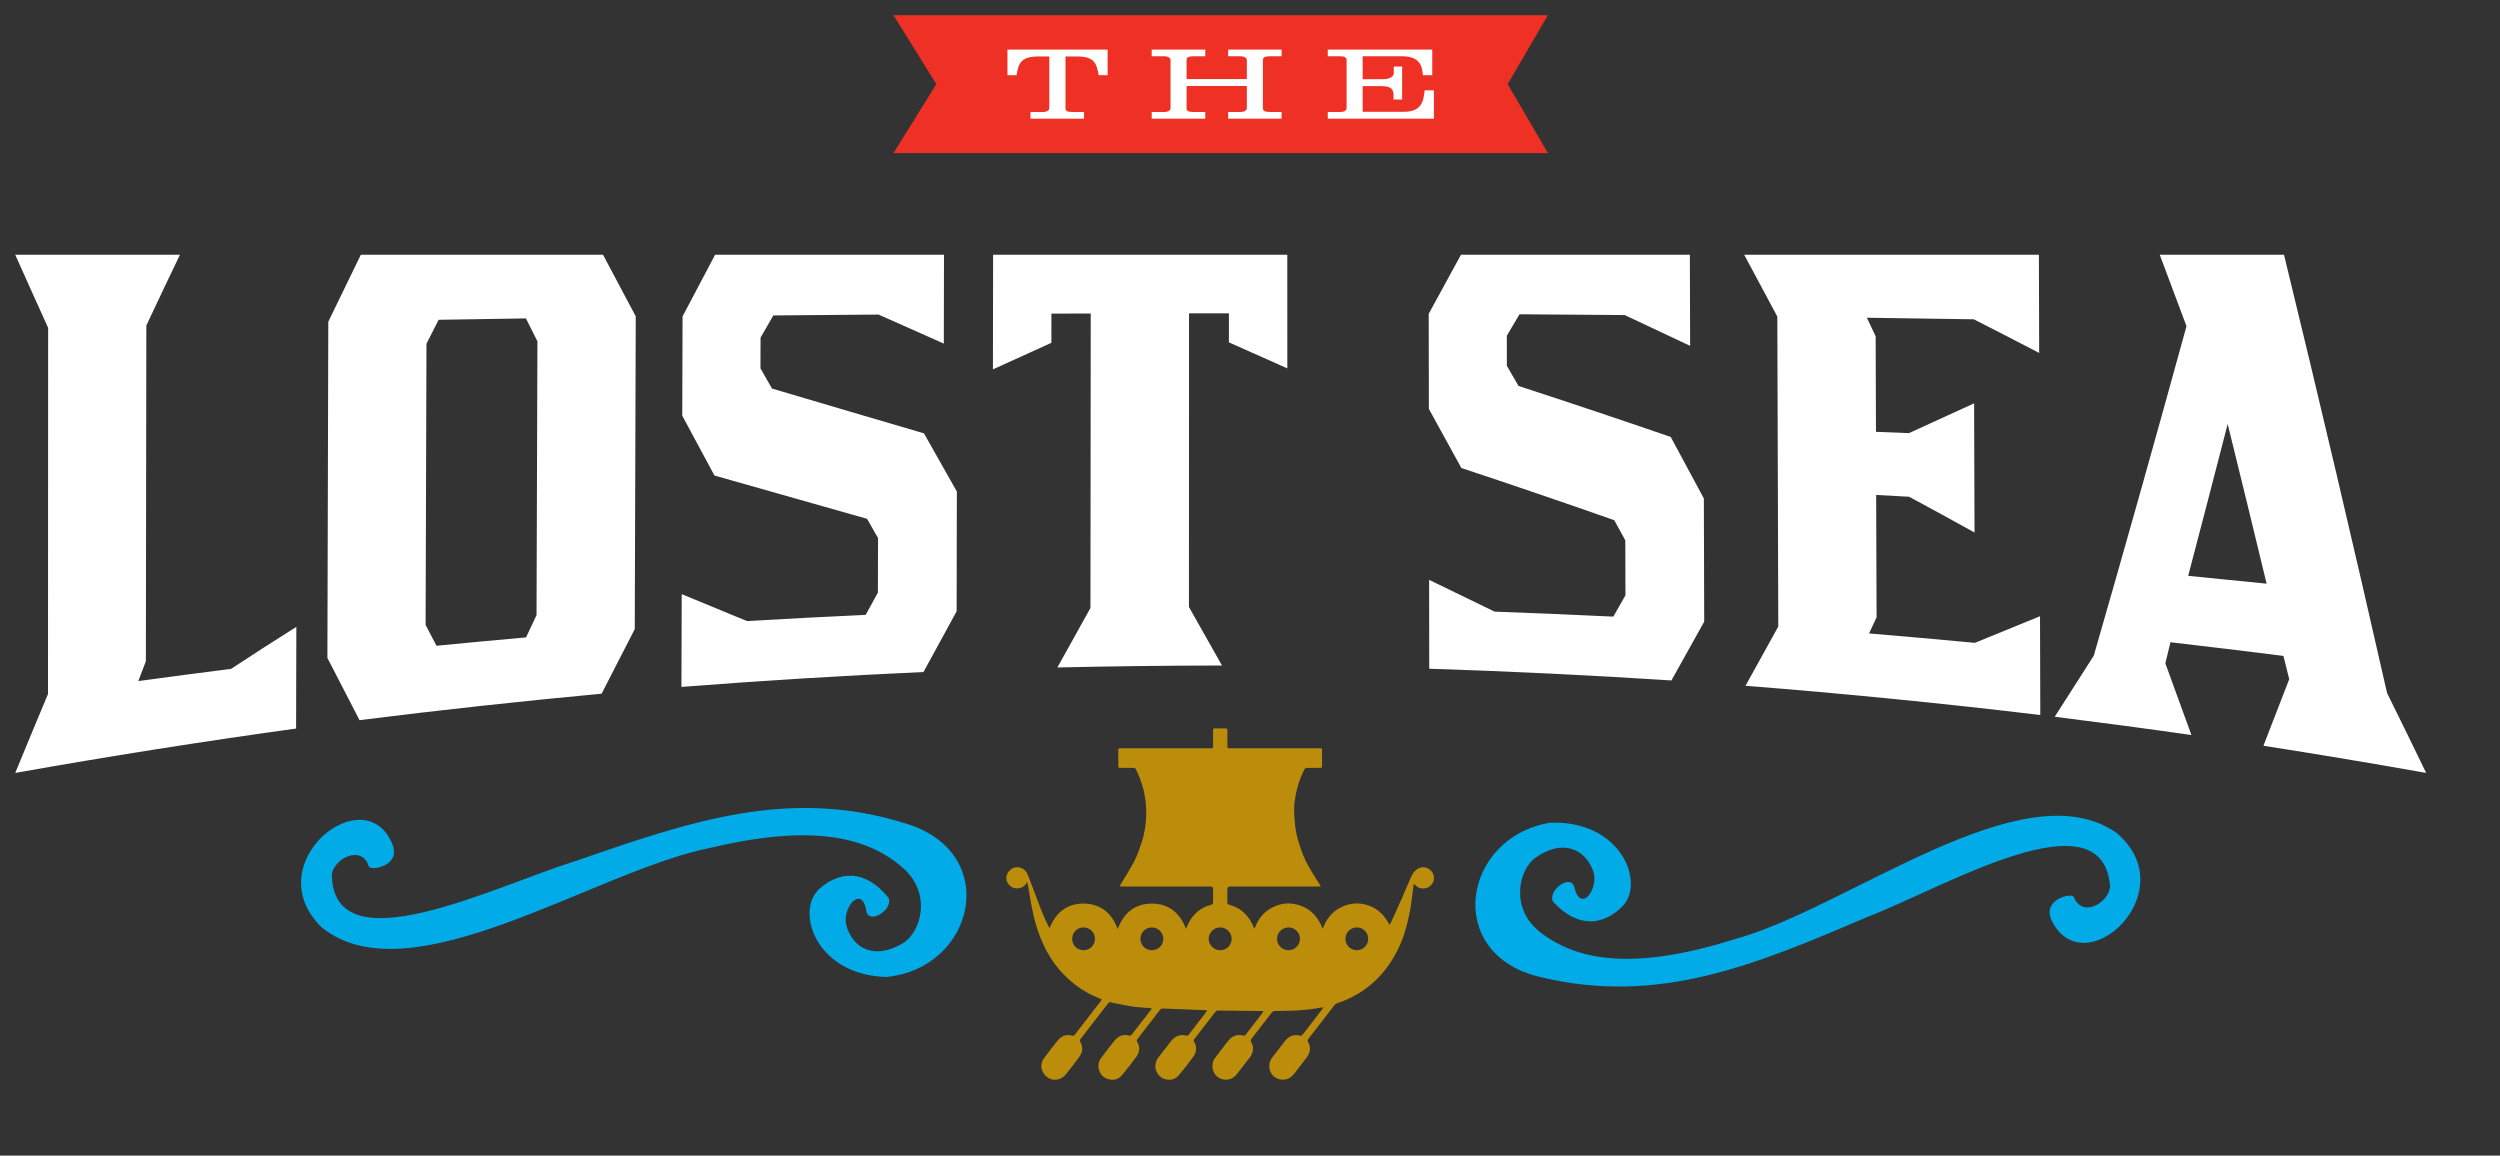 <?xml version="1.0" encoding="UTF-8"?> <svg xmlns="http://www.w3.org/2000/svg" xmlns:xlink="http://www.w3.org/1999/xlink" version="1.1" viewBox="0 0 539.286 249.28"><rect x="0" y="0" width="539.286" height="249.28" fill="#333333" stroke="none"/><defs><style> .cls-1 { fill: #231f20; mix-blend-mode: multiply; opacity: .3; } .cls-2 { fill: #fff; } .cls-3 { mask: url(#mask); } .cls-4 { fill: none; } .cls-5 { fill: #00abe7; } .cls-6 { clip-path: url(#clippath-1); } .cls-7 { isolation: isolate; } .cls-8 { fill: #bb8d0b; } .cls-9 { fill: #ee3124; } .cls-10 { clip-path: url(#clippath); } </style></defs><g class="cls-7"><g id="Layer_1"><g><path class="cls-2" d="M3.286,54.946c2.347,5.266,4.712,10.526,7.098,15.773-.009,26.329-.017,52.661-.03,78.995-2.382,5.66-4.729,11.335-7.068,17.018,20.136-3.58,40.324-6.771,60.587-9.576.017-7.311.035-14.624.052-21.935-4.725,2.966-9.41,5.996-14.074,9.062-6.676.845-13.347,1.724-20.014,2.635.649-1.716.975-2.574,1.629-4.28.035-24.138.065-48.281.1-72.423,2.395-5.099,4.812-10.19,7.251-15.268H3.286ZM91.808,134.803c.061-20.223.122-40.447.187-60.67,1.05-2.068,1.576-3.1,2.63-5.151,6.275-.104,12.55-.201,18.825-.297.993,1.982,1.485,2.97,2.478,4.938-.065,19.688-.126,39.375-.192,59.063-.901,1.917-1.354,2.879-2.26,4.808-6.441.571-12.881,1.176-19.317,1.807-.941-1.799-1.411-2.695-2.352-4.498M77.838,54.946c-2.352,4.813-4.694,9.629-7.02,14.454-.065,24.177-.131,48.354-.192,72.527,2.299,4.481,4.607,8.953,6.928,13.421,17.375-2.182,34.781-4.085,52.217-5.705,2.373-4.65,4.76-9.293,7.155-13.931.07-22.488.144-44.975.213-67.467-2.365-4.429-4.72-8.862-7.063-13.3h-52.239M154.263,54.946c-2.347,4.429-4.69,8.862-7.024,13.3-.022,7.141-.044,14.284-.065,21.425,2.304,4.307,4.62,8.609,6.946,12.908,10.969,3.126,21.948,6.231,32.921,9.336.945,1.664,1.415,2.495,2.365,4.151-.009,3.923-.022,7.847-.03,11.766-1.054,1.916-1.581,2.879-2.635,4.803-8.535.392-17.07.841-25.601,1.337-4.694-1.93-9.393-3.868-14.083-5.805-.022,6.667-.044,13.338-.061,20.01,17.388-1.354,34.79-2.426,52.213-3.214,2.378-4.367,4.76-8.736,7.15-13.095.013-8.609.03-17.222.048-25.832-2.369-4.185-4.734-8.37-7.094-12.559-10.935-3.205-21.865-6.419-32.786-9.663-.997-1.743-1.494-2.613-2.487-4.359.009-2.648.013-3.972.022-6.623,1.102-1.916,1.655-2.875,2.756-4.786,7.564-.069,15.133-.135,22.697-.191,4.69,2.094,9.384,4.185,14.079,6.262.013-6.389.026-12.781.039-19.17h-49.369M214.227,54.946c-.013,8.244-.026,16.487-.039,24.731,4.198-1.917,8.4-3.824,12.607-5.722.004-2.522.004-3.781.009-6.301,3.392-.01,5.091-.018,8.483-.027-.022,21.173-.039,42.35-.061,63.521-2.386,4.277-4.764,8.553-7.137,12.833,11.836-.266,23.672-.405,35.512-.422-2.373-4.207-4.751-8.418-7.129-12.628.009-21.112.013-42.228.017-63.34,3.44-.004,5.165-.004,8.605-.004v6.266c4.207,1.869,8.405,3.741,12.602,5.613-.004-8.174-.004-16.347-.009-24.522h-63.461ZM315.155,54.946c-2.312,4.251-4.633,8.497-6.959,12.742.009,6.841.017,13.683.03,20.52,2.338,4.249,4.677,8.496,7.011,12.75,11.026,3.653,22.022,7.399,32.982,11.257.954,1.737,1.428,2.604,2.382,4.35.009,3.954.022,7.908.03,11.862-1.045,1.838-1.568,2.757-2.613,4.591-8.531-.415-17.066-.771-25.606-1.076-4.703-2.304-9.415-4.59-14.131-6.858.009,6.389.017,12.776.026,19.169,17.427.562,34.838,1.402,52.239,2.53,2.365-4.224,4.725-8.448,7.076-12.681-.026-8.861-.052-17.723-.078-26.58-2.373-4.425-4.755-8.85-7.146-13.265-10.917-3.763-21.865-7.42-32.843-11.005-1.002-1.741-1.502-2.612-2.504-4.349-.004-2.587-.004-3.885-.013-6.471,1.097-1.851,1.642-2.782,2.739-4.637,7.564.048,15.128.104,22.697.169,4.707,2.2,9.41,4.412,14.109,6.642-.022-6.55-.039-13.103-.057-19.658h-49.373M376.247,54.946c2.386,4.447,4.773,8.893,7.146,13.348.07,22.287.139,44.574.209,66.858-2.347,4.263-4.707,8.521-7.072,12.78,21.242,1.672,42.436,3.776,63.592,6.306-.022-7.106-.044-14.209-.061-21.311-4.681,1.924-9.367,3.84-14.057,5.743-7.603-.719-15.211-1.394-22.823-2.024.644-1.394.971-2.091,1.62-3.484-.03-8.797-.061-17.597-.087-26.394,2.844.152,4.263.226,7.107.383,4.72,2.548,9.419,5.117,14.109,7.716-.03-9.288-.061-18.572-.087-27.861-4.681,2.16-9.371,4.303-14.066,6.428-2.844-.118-4.263-.174-7.107-.283-.022-6.868-.044-13.739-.065-20.607-.758-1.606-1.137-2.408-1.894-4.006,7.686.11,15.376.222,23.062.34,4.716,2.394,9.419,4.812,14.105,7.255-.022-7.064-.039-14.123-.061-21.187h-63.57ZM480.542,91.46c2.831,11.475,5.631,22.954,8.4,34.446-5.639-.584-11.279-1.145-16.918-1.689,2.865-10.913,5.705-21.831,8.518-32.757M465.884,54.946c1.933,5.135,3.858,10.273,5.774,15.42-6.523,23.73-13.186,47.423-19.997,71.073-2.796,4.403-5.604,8.792-8.426,13.178,9.842,1.228,19.67,2.539,29.486,3.937-1.864-5.161-3.741-10.313-5.626-15.464.44-1.816.662-2.726,1.106-4.547,8.13.941,16.252,1.921,24.369,2.948.501,2.004.749,3.006,1.25,5.017-1.846,4.791-3.702,9.576-5.565,14.362,11.723,1.829,23.424,3.784,35.103,5.861-2.783-5.757-5.596-11.493-8.431-17.223-7.159-31.58-14.566-63.104-22.235-94.562h-26.807"></path></g><polygon class="cls-9" points="192.743 3.283 201.984 18.15 192.743 33.013 333.901 33.013 325.226 18.15 333.901 3.283 192.743 3.283"></polygon><path class="cls-2" d="M229.841,12.181h2.526c3.884,0,4.185,1.703,4.638,4.042h1.925v-5.522h-21.608v5.522h1.955c.422-2.339.753-4.042,4.694-4.042h2.378v11.179c0,.431-.54.796-1.324.796h-2.739v1.442h11.557v-1.442h-2.5c-.993,0-1.502-.173-1.502-.775v-11.2ZM276.458,12.142v-1.442h-11.527v1.442h2.678c.784,0,1.354.366,1.354.792v4.128h-12.999v-4.15c0-.579.509-.771,1.502-.771h2.53v-1.442h-11.557v1.442h2.739c.784,0,1.324.366,1.324.792v10.425c0,.431-.54.796-1.324.796h-2.739v1.442h11.557v-1.442h-2.53c-.993,0-1.502-.173-1.502-.775v-4.833h12.999v4.812c0,.431-.57.796-1.354.796h-2.678v1.442h11.527v-1.442h-2.495c-.993,0-1.537-.173-1.537-.775v-10.468c0-.579.544-.771,1.537-.771h2.495ZM286.421,24.156v1.442h22.901v-6.105h-2.016c-.209,2.211-.601,4.62-4.394,4.62h-8.966v-5.526h4.211c2.317,0,2.439,1.054,2.439,2.042v.84h1.868v-7.116h-1.807v1.464c0,.666-.871,1.267-2.317,1.267h-4.394v-4.943h8.574c3.976,0,4.276,2.404,4.424,4.08h2.016v-5.522h-22.54v1.442h2.77c.753,0,1.293.213,1.293.792v10.425c0,.431-.54.796-1.324.796h-2.739Z"></path><path class="cls-8" d="M309.142,188.499c-.466-1.072-1.677-1.681-2.787-1.319-.936.304-1.511,1.023-1.899,1.859-.753,1.642-1.428,3.318-2.156,4.972-.766,1.738-1.559,3.467-2.347,5.2-.044.1-.152.174-.231.257-.309-.506-.557-.984-.871-1.416-1.189-1.629-2.787-2.652-4.764-3.026-1.524-.288-3.009-.11-4.433.514-1.851.814-3.166,2.155-3.976,4.002-.113.262-.222.523-.335.789-.183-.275-.261-.523-.361-.762-.105-.24-.226-.475-.353-.706-1.163-2.068-2.918-3.349-5.221-3.819-1.524-.314-3.027-.148-4.468.488-2.025.897-3.41,2.377-4.172,4.455-.039.104-.122.196-.218.339-.187-.439-.322-.809-.501-1.158-1.036-2.042-2.643-3.397-4.869-3.993-.305-.083-.427-.239-.422-.562.017-.936.009-1.872.009-2.808q0-.571.57-.571h19.026c.161,0,.327-.017.553-.035-.087-.156-.139-.256-.2-.353-1.485-2.321-3.009-4.625-3.937-7.241-.44-1.25-.862-2.518-1.132-3.815-.261-1.263-.37-2.561-.453-3.854-.135-2.025.131-4.028.653-5.983.361-1.367.871-2.687,1.511-3.95.148-.292.314-.374.61-.37.962.009,1.92-.004,2.883.004.248.004.34-.087.34-.332-.009-1.189-.009-2.381-.004-3.57,0-.226-.091-.332-.322-.322-.131.009-.261,0-.396,0h-19.165c-.518,0-.536-.018-.536-.519-.004-1.12-.009-2.238.004-3.353,0-.314-.122-.426-.427-.422-.736.009-1.468,0-2.199,0-.431.004-.462.039-.466.484v3.209c0,.596,0,.602-.601.602h-14.81c-1.537,0-3.074.004-4.612-.005-.296,0-.431.087-.431.41.017,1.141.013,2.282.004,3.422-.004.296.091.405.392.401.962-.013,1.92,0,2.883-.009.253,0,.405.069.531.322.714,1.441,1.272,2.94,1.655,4.502.422,1.716.597,3.453.566,5.213-.035,2.059-.322,4.093-.984,6.048-.457,1.359-.914,2.736-1.568,4.002-.91,1.764-1.999,3.432-3.009,5.139-.057.096-.1.196-.179.348.187.01.305.027.418.027.409.004.819,0,1.228,0,6.005,0,12.01,0,18.015.004q.501,0,.501.496c0,.971-.009,1.947.004,2.917.004.301-.135.432-.392.51-.401.125-.81.235-1.189.405-1.563.696-2.761,1.798-3.575,3.304-.24.444-.431.92-.697,1.494-1.293-3.457-3.741-5.452-7.368-5.443-3.627.004-6.07,1.994-7.359,5.495-1.276-3.47-3.693-5.456-7.298-5.5-3.606-.039-6.044,1.925-7.377,5.252-.078-.048-.091-.052-.096-.061-1.023-1.925-1.807-3.959-2.569-5.997-.671-1.781-1.319-3.566-2.021-5.338-.327-.823-.919-1.454-1.82-1.647-.906-.191-1.694.11-2.282.828-.536.661-.736,1.407-.392,2.242.514,1.246,1.794,1.724,3.035,1.284.557-.196.936-.596,1.267-1.197.083.266.152.436.183.615.187,1.066.361,2.13.549,3.192.331,1.89.692,3.767,1.259,5.605.575,1.872,1.28,3.684,2.208,5.408,1.15,2.147,2.595,4.08,4.372,5.757,1.877,1.781,3.98,3.218,6.375,4.224.388.165.771.343,1.189.531-.118.17-.183.28-.266.384-.914,1.184-1.833,2.369-2.748,3.553-.941,1.215-1.877,2.43-2.813,3.646-.126.169-.248.3-.505.222-1.324-.401-2.399.052-3.231,1.066-.98,1.197-1.903,2.439-2.831,3.675-.675.902-.862,1.912-.392,2.952.932,2.082,3.54,2.439,4.99.675,1.01-1.228,1.977-2.499,2.922-3.784.727-.997.871-2.09.253-3.201-.165-.301-.122-.492.07-.74.849-1.084,1.69-2.177,2.53-3.27,1.124-1.45,2.243-2.905,3.371-4.35.096-.122.274-.253.414-.257.222-.009.44.104.666.148,1.468.279,2.931.606,4.411.819,1.163.17,2.343.201,3.514.301.131.009.257.061.449.108-.47.61-.893,1.159-1.319,1.707-1.01,1.307-2.016,2.622-3.044,3.919-.096.122-.331.257-.457.222-1.346-.391-2.421.062-3.262,1.084-.989,1.207-1.929,2.452-2.857,3.702-.54.731-.762,1.55-.514,2.477.3,1.115,1.002,1.847,2.077,2.13,1.067.28,2.116.079,2.857-.809,1.097-1.315,2.16-2.661,3.166-4.051.736-1.01.814-2.134.152-3.244-.139-.24-.061-.392.083-.575,1.594-2.059,3.183-4.115,4.768-6.179.213-.283.44-.409.81-.392,3.035.131,6.07.245,9.106.361.091.004.183.027.335.044-.083.148-.135.262-.209.361-1.25,1.625-2.508,3.241-3.754,4.874-.174.226-.331.283-.61.196-.562-.17-1.123-.135-1.69.052-.645.218-1.119.649-1.524,1.159-.901,1.137-1.781,2.29-2.669,3.435-.418.549-.679,1.159-.71,1.851-.048,1.132.684,2.317,1.69,2.757,1.167.509,2.534.3,3.331-.644,1.106-1.311,2.156-2.67,3.166-4.051.745-1.014.814-2.134.165-3.244-.126-.222-.091-.366.048-.544,1.52-1.959,3.04-3.924,4.551-5.888.157-.2.331-.283.584-.279,3.135.039,6.271.069,9.406.104.113,0,.226.014.409.031-.131.191-.213.331-.309.461-1.154,1.489-2.312,2.97-3.449,4.473-.231.308-.431.47-.827.291-.174-.079-.396-.065-.601-.069-1.076-.027-1.873.509-2.508,1.31-.901,1.142-1.777,2.295-2.656,3.449-.379.492-.64,1.028-.688,1.668-.113,1.429.771,2.778,2.142,3.101,1.25.287,2.33-.066,3.135-1.107.928-1.193,1.868-2.373,2.77-3.584.779-1.045.975-2.177.3-3.362-.152-.27-.087-.457.083-.675,1.45-1.868,2.896-3.732,4.329-5.608.222-.288.453-.401.814-.401,2.495,0,4.995-.048,7.477-.344.845-.104,1.681-.27,2.526-.401.083-.013.174,0,.344,0-.104.17-.161.279-.235.38-1.411,1.833-2.826,3.662-4.233,5.5-.161.209-.318.274-.584.191-.244-.083-.514-.108-.775-.113-1.019-.022-1.794.47-2.399,1.232-.941,1.184-1.851,2.391-2.774,3.584-.536.692-.749,1.467-.623,2.329.179,1.242,1.132,2.177,2.238,2.395,1.232.248,2.269-.139,3.053-1.154.914-1.19,1.859-2.352,2.748-3.558.771-1.041.958-2.173.292-3.357-.126-.222-.122-.409.044-.623,1.903-2.452,3.797-4.916,5.7-7.368.105-.131.27-.243.431-.301,1.659-.566,3.249-1.28,4.751-2.19,1.825-1.11,3.458-2.46,4.869-4.063,2.003-2.277,3.506-4.86,4.585-7.703.692-1.834,1.145-3.733,1.537-5.644.27-1.311.405-2.652.597-3.985.087-.605.152-1.214.235-1.82.017-.127.087-.243.148-.414.087.104.126.148.161.196.766.941,2.112,1.015,2.974.506.884-.519,1.454-1.677.945-2.852M236.188,202.508c.004,1.388-1.067,2.464-2.452,2.464-1.385.004-2.456-1.072-2.452-2.46.004-1.368,1.071-2.447,2.43-2.452,1.376-.005,2.473,1.075,2.473,2.447M250.946,202.516c.004,1.363-1.106,2.46-2.478,2.456-1.363-.004-2.443-1.072-2.465-2.435-.017-1.35,1.093-2.473,2.456-2.477,1.359-.005,2.482,1.106,2.487,2.456M265.687,202.508c-.017,1.38-1.093,2.481-2.473,2.464-1.367,0-2.495-1.12-2.482-2.46.013-1.342,1.123-2.447,2.46-2.452,1.363-.005,2.513,1.097,2.495,2.447M280.419,202.556c-.048,1.393-1.15,2.452-2.521,2.417-1.38-.035-2.456-1.149-2.426-2.508.03-1.359,1.189-2.439,2.578-2.404,1.311.034,2.413,1.193,2.369,2.495M295.138,202.55c-.017,1.377-1.084,2.426-2.456,2.422-1.385-.004-2.456-1.084-2.452-2.464.004-1.368,1.106-2.457,2.482-2.447,1.372.004,2.443,1.106,2.426,2.49"></path><path class="cls-5" d="M208.327,189.86h-.004.004ZM207.622,189.89s.004.004.004.004c0,0-.004,0-.004-.004M191.235,210.74c-15.302-.343-19.884-14.392-14.323-19.156,4.085-3.501,9.628-4.324,14.806,2.169.862,2.609-4.25,5.718-4.834,2.796-.919-5.931-5.413-.671-4.281,3.213,1.398,4.808,6.036,7.394,12.167,3.698,3.871-2.334,6.319-10.617.096-16.156-7.982-7.107-20.328-9.484-41.709-4.398-24.861,4.982-64.698,32.582-83.767,17.14-14.14-13.814,9.489-32.604,15.329-17.759,1.703,4.62-4.977,5.713-5.204,4.512-1.45-4.538-7.355-1.777-7.934,1.812.218,20.214,35.256,2.491,52.531-2.866,24.787-8.569,46.229-16.055,71.534-8.025,20.428,6.37,14.619,31.14-4.411,33.021"></path><path class="cls-5" d="M318.678,199.51h.004-.004ZM319.379,199.431s-.004-.004-.004-.004c0,0,.004,0,.004.004M334.273,177.488c15.289-.727,20.837,12.973,15.625,18.112-3.832,3.78-9.302,4.986-14.924-1.132-1.041-2.543,3.841-5.996,4.629-3.127,1.333,5.853,5.443.296,4.046-3.501-1.733-4.703-6.536-6.959-12.393-2.84-3.702,2.599-5.565,11.03,1.028,16.121,8.461,6.532,20.942,8.044,41.914,1.477,24.456-6.702,62.268-37.015,82.369-22.941,15.072,12.794-7.19,33.188-14.053,18.786-2.021-4.49,4.568-6.048,4.877-4.864,1.764,4.425,7.46,1.259,7.791-2.36-1.629-20.153-35.343-.026-52.204,6.524-24.129,10.278-44.997,19.243-70.799,12.999-20.828-4.934-16.757-30.048,2.095-33.253"></path></g></g></svg> 